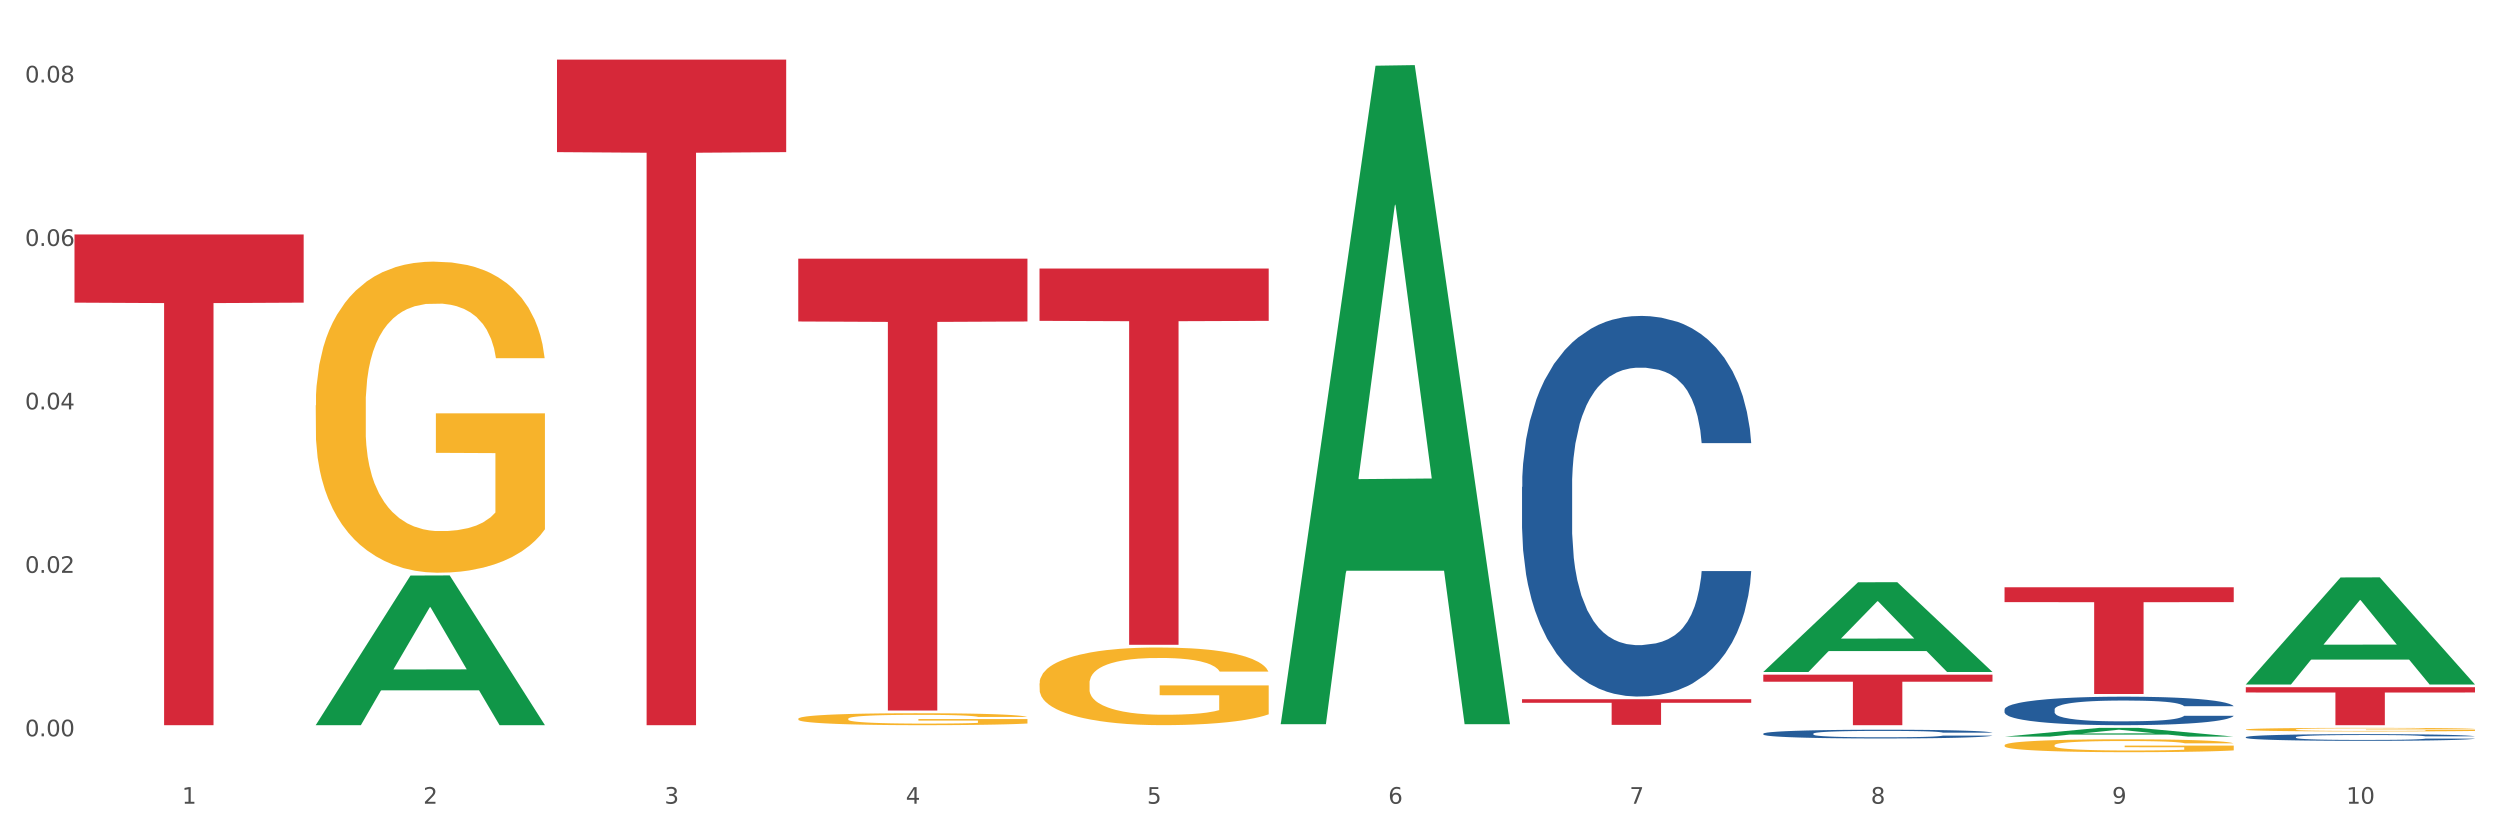 <?xml version="1.0" encoding="utf-8" standalone="no"?>
<!DOCTYPE svg PUBLIC "-//W3C//DTD SVG 1.1//EN"
  "http://www.w3.org/Graphics/SVG/1.1/DTD/svg11.dtd">
<svg xmlns:xlink="http://www.w3.org/1999/xlink" width="1080pt" height="360pt" viewBox="0 0 1080 360" xmlns="http://www.w3.org/2000/svg" version="1.1">
 <rect x="0" y="0" width="1080" height="360" fill="#333333" stroke="none"/>
 <defs>
  <style type="text/css">*{stroke-linejoin: round; stroke-linecap: butt}</style>
 </defs>
 <g id="figure_1">
  <g id="patch_1">
   <path d="M 0 360 
L 1080 360 
L 1080 0 
L 0 0 
z
" style="fill: #ffffff; stroke: #ffffff; stroke-linejoin: miter"/>
  </g>
  <g id="axes_1">
   <g id="matplotlib.axis_1">
    <g id="xtick_1">
     <g id="text_1">
      <!-- 1 -->
      <g style="fill: #4d4d4d" transform="translate(78.627 347.204) scale(0.096 -0.096)">
       <defs>
        <path id="DejaVuSans-31" d="M 794 531 
L 1825 531 
L 1825 4091 
L 703 3866 
L 703 4441 
L 1819 4666 
L 2450 4666 
L 2450 531 
L 3481 531 
L 3481 0 
L 794 0 
L 794 531 
z
" transform="scale(0.016)"/>
       </defs>
       <use xlink:href="#DejaVuSans-31"/>
      </g>
     </g>
    </g>
    <g id="xtick_2">
     <g id="text_2">
      <!-- 2 -->
      <g style="fill: #4d4d4d" transform="translate(182.851 347.204) scale(0.096 -0.096)">
       <defs>
        <path id="DejaVuSans-32" d="M 1228 531 
L 3431 531 
L 3431 0 
L 469 0 
L 469 531 
Q 828 903 1448 1529 
Q 2069 2156 2228 2338 
Q 2531 2678 2651 2914 
Q 2772 3150 2772 3378 
Q 2772 3750 2511 3984 
Q 2250 4219 1831 4219 
Q 1534 4219 1204 4116 
Q 875 4013 500 3803 
L 500 4441 
Q 881 4594 1212 4672 
Q 1544 4750 1819 4750 
Q 2544 4750 2975 4387 
Q 3406 4025 3406 3419 
Q 3406 3131 3298 2873 
Q 3191 2616 2906 2266 
Q 2828 2175 2409 1742 
Q 1991 1309 1228 531 
z
" transform="scale(0.016)"/>
       </defs>
       <use xlink:href="#DejaVuSans-32"/>
      </g>
     </g>
    </g>
    <g id="xtick_3">
     <g id="text_3">
      <!-- 3 -->
      <g style="fill: #4d4d4d" transform="translate(287.074 347.204) scale(0.096 -0.096)">
       <defs>
        <path id="DejaVuSans-33" d="M 2597 2516 
Q 3050 2419 3304 2112 
Q 3559 1806 3559 1356 
Q 3559 666 3084 287 
Q 2609 -91 1734 -91 
Q 1441 -91 1130 -33 
Q 819 25 488 141 
L 488 750 
Q 750 597 1062 519 
Q 1375 441 1716 441 
Q 2309 441 2620 675 
Q 2931 909 2931 1356 
Q 2931 1769 2642 2001 
Q 2353 2234 1838 2234 
L 1294 2234 
L 1294 2753 
L 1863 2753 
Q 2328 2753 2575 2939 
Q 2822 3125 2822 3475 
Q 2822 3834 2567 4026 
Q 2313 4219 1838 4219 
Q 1578 4219 1281 4162 
Q 984 4106 628 3988 
L 628 4550 
Q 988 4650 1302 4700 
Q 1616 4750 1894 4750 
Q 2613 4750 3031 4423 
Q 3450 4097 3450 3541 
Q 3450 3153 3228 2886 
Q 3006 2619 2597 2516 
z
" transform="scale(0.016)"/>
       </defs>
       <use xlink:href="#DejaVuSans-33"/>
      </g>
     </g>
    </g>
    <g id="xtick_4">
     <g id="text_4">
      <!-- 4 -->
      <g style="fill: #4d4d4d" transform="translate(391.298 347.204) scale(0.096 -0.096)">
       <defs>
        <path id="DejaVuSans-34" d="M 2419 4116 
L 825 1625 
L 2419 1625 
L 2419 4116 
z
M 2253 4666 
L 3047 4666 
L 3047 1625 
L 3713 1625 
L 3713 1100 
L 3047 1100 
L 3047 0 
L 2419 0 
L 2419 1100 
L 313 1100 
L 313 1709 
L 2253 4666 
z
" transform="scale(0.016)"/>
       </defs>
       <use xlink:href="#DejaVuSans-34"/>
      </g>
     </g>
    </g>
    <g id="xtick_5">
     <g id="text_5">
      <!-- 5 -->
      <g style="fill: #4d4d4d" transform="translate(495.522 347.204) scale(0.096 -0.096)">
       <defs>
        <path id="DejaVuSans-35" d="M 691 4666 
L 3169 4666 
L 3169 4134 
L 1269 4134 
L 1269 2991 
Q 1406 3038 1543 3061 
Q 1681 3084 1819 3084 
Q 2600 3084 3056 2656 
Q 3513 2228 3513 1497 
Q 3513 744 3044 326 
Q 2575 -91 1722 -91 
Q 1428 -91 1123 -41 
Q 819 9 494 109 
L 494 744 
Q 775 591 1075 516 
Q 1375 441 1709 441 
Q 2250 441 2565 725 
Q 2881 1009 2881 1497 
Q 2881 1984 2565 2268 
Q 2250 2553 1709 2553 
Q 1456 2553 1204 2497 
Q 953 2441 691 2322 
L 691 4666 
z
" transform="scale(0.016)"/>
       </defs>
       <use xlink:href="#DejaVuSans-35"/>
      </g>
     </g>
    </g>
    <g id="xtick_6">
     <g id="text_6">
      <!-- 6 -->
      <g style="fill: #4d4d4d" transform="translate(599.745 347.204) scale(0.096 -0.096)">
       <defs>
        <path id="DejaVuSans-36" d="M 2113 2584 
Q 1688 2584 1439 2293 
Q 1191 2003 1191 1497 
Q 1191 994 1439 701 
Q 1688 409 2113 409 
Q 2538 409 2786 701 
Q 3034 994 3034 1497 
Q 3034 2003 2786 2293 
Q 2538 2584 2113 2584 
z
M 3366 4563 
L 3366 3988 
Q 3128 4100 2886 4159 
Q 2644 4219 2406 4219 
Q 1781 4219 1451 3797 
Q 1122 3375 1075 2522 
Q 1259 2794 1537 2939 
Q 1816 3084 2150 3084 
Q 2853 3084 3261 2657 
Q 3669 2231 3669 1497 
Q 3669 778 3244 343 
Q 2819 -91 2113 -91 
Q 1303 -91 875 529 
Q 447 1150 447 2328 
Q 447 3434 972 4092 
Q 1497 4750 2381 4750 
Q 2619 4750 2861 4703 
Q 3103 4656 3366 4563 
z
" transform="scale(0.016)"/>
       </defs>
       <use xlink:href="#DejaVuSans-36"/>
      </g>
     </g>
    </g>
    <g id="xtick_7">
     <g id="text_7">
      <!-- 7 -->
      <g style="fill: #4d4d4d" transform="translate(703.969 347.204) scale(0.096 -0.096)">
       <defs>
        <path id="DejaVuSans-37" d="M 525 4666 
L 3525 4666 
L 3525 4397 
L 1831 0 
L 1172 0 
L 2766 4134 
L 525 4134 
L 525 4666 
z
" transform="scale(0.016)"/>
       </defs>
       <use xlink:href="#DejaVuSans-37"/>
      </g>
     </g>
    </g>
    <g id="xtick_8">
     <g id="text_8">
      <!-- 8 -->
      <g style="fill: #4d4d4d" transform="translate(808.193 347.204) scale(0.096 -0.096)">
       <defs>
        <path id="DejaVuSans-38" d="M 2034 2216 
Q 1584 2216 1326 1975 
Q 1069 1734 1069 1313 
Q 1069 891 1326 650 
Q 1584 409 2034 409 
Q 2484 409 2743 651 
Q 3003 894 3003 1313 
Q 3003 1734 2745 1975 
Q 2488 2216 2034 2216 
z
M 1403 2484 
Q 997 2584 770 2862 
Q 544 3141 544 3541 
Q 544 4100 942 4425 
Q 1341 4750 2034 4750 
Q 2731 4750 3128 4425 
Q 3525 4100 3525 3541 
Q 3525 3141 3298 2862 
Q 3072 2584 2669 2484 
Q 3125 2378 3379 2068 
Q 3634 1759 3634 1313 
Q 3634 634 3220 271 
Q 2806 -91 2034 -91 
Q 1263 -91 848 271 
Q 434 634 434 1313 
Q 434 1759 690 2068 
Q 947 2378 1403 2484 
z
M 1172 3481 
Q 1172 3119 1398 2916 
Q 1625 2713 2034 2713 
Q 2441 2713 2670 2916 
Q 2900 3119 2900 3481 
Q 2900 3844 2670 4047 
Q 2441 4250 2034 4250 
Q 1625 4250 1398 4047 
Q 1172 3844 1172 3481 
z
" transform="scale(0.016)"/>
       </defs>
       <use xlink:href="#DejaVuSans-38"/>
      </g>
     </g>
    </g>
    <g id="xtick_9">
     <g id="text_9">
      <!-- 9 -->
      <g style="fill: #4d4d4d" transform="translate(912.416 347.204) scale(0.096 -0.096)">
       <defs>
        <path id="DejaVuSans-39" d="M 703 97 
L 703 672 
Q 941 559 1184 500 
Q 1428 441 1663 441 
Q 2288 441 2617 861 
Q 2947 1281 2994 2138 
Q 2813 1869 2534 1725 
Q 2256 1581 1919 1581 
Q 1219 1581 811 2004 
Q 403 2428 403 3163 
Q 403 3881 828 4315 
Q 1253 4750 1959 4750 
Q 2769 4750 3195 4129 
Q 3622 3509 3622 2328 
Q 3622 1225 3098 567 
Q 2575 -91 1691 -91 
Q 1453 -91 1209 -44 
Q 966 3 703 97 
z
M 1959 2075 
Q 2384 2075 2632 2365 
Q 2881 2656 2881 3163 
Q 2881 3666 2632 3958 
Q 2384 4250 1959 4250 
Q 1534 4250 1286 3958 
Q 1038 3666 1038 3163 
Q 1038 2656 1286 2365 
Q 1534 2075 1959 2075 
z
" transform="scale(0.016)"/>
       </defs>
       <use xlink:href="#DejaVuSans-39"/>
      </g>
     </g>
    </g>
    <g id="xtick_10">
     <g id="text_10">
      <!-- 10 -->
      <g style="fill: #4d4d4d" transform="translate(1013.586 347.204) scale(0.096 -0.096)">
       <defs>
        <path id="DejaVuSans-30" d="M 2034 4250 
Q 1547 4250 1301 3770 
Q 1056 3291 1056 2328 
Q 1056 1369 1301 889 
Q 1547 409 2034 409 
Q 2525 409 2770 889 
Q 3016 1369 3016 2328 
Q 3016 3291 2770 3770 
Q 2525 4250 2034 4250 
z
M 2034 4750 
Q 2819 4750 3233 4129 
Q 3647 3509 3647 2328 
Q 3647 1150 3233 529 
Q 2819 -91 2034 -91 
Q 1250 -91 836 529 
Q 422 1150 422 2328 
Q 422 3509 836 4129 
Q 1250 4750 2034 4750 
z
" transform="scale(0.016)"/>
       </defs>
       <use xlink:href="#DejaVuSans-31"/>
       <use xlink:href="#DejaVuSans-30" transform="translate(63.623 0)"/>
      </g>
     </g>
    </g>
    <g id="xtick_11"/>
    <g id="xtick_12"/>
    <g id="xtick_13"/>
    <g id="xtick_14"/>
    <g id="xtick_15"/>
    <g id="xtick_16"/>
    <g id="xtick_17"/>
    <g id="xtick_18"/>
    <g id="xtick_19"/>
   </g>
   <g id="matplotlib.axis_2">
    <g id="ytick_1">
     <g id="text_11">
      <!-- 0.00 -->
      <g style="fill: #4d4d4d" transform="translate(10.8 318.085) scale(0.096 -0.096)">
       <defs>
        <path id="DejaVuSans-2e" d="M 684 794 
L 1344 794 
L 1344 0 
L 684 0 
L 684 794 
z
" transform="scale(0.016)"/>
       </defs>
       <use xlink:href="#DejaVuSans-30"/>
       <use xlink:href="#DejaVuSans-2e" transform="translate(63.623 0)"/>
       <use xlink:href="#DejaVuSans-30" transform="translate(95.41 0)"/>
       <use xlink:href="#DejaVuSans-30" transform="translate(159.033 0)"/>
      </g>
     </g>
    </g>
    <g id="ytick_2">
     <g id="text_12">
      <!-- 0.02 -->
      <g style="fill: #4d4d4d" transform="translate(10.8 247.471) scale(0.096 -0.096)">
       <use xlink:href="#DejaVuSans-30"/>
       <use xlink:href="#DejaVuSans-2e" transform="translate(63.623 0)"/>
       <use xlink:href="#DejaVuSans-30" transform="translate(95.41 0)"/>
       <use xlink:href="#DejaVuSans-32" transform="translate(159.033 0)"/>
      </g>
     </g>
    </g>
    <g id="ytick_3">
     <g id="text_13">
      <!-- 0.04 -->
      <g style="fill: #4d4d4d" transform="translate(10.8 176.857) scale(0.096 -0.096)">
       <use xlink:href="#DejaVuSans-30"/>
       <use xlink:href="#DejaVuSans-2e" transform="translate(63.623 0)"/>
       <use xlink:href="#DejaVuSans-30" transform="translate(95.41 0)"/>
       <use xlink:href="#DejaVuSans-34" transform="translate(159.033 0)"/>
      </g>
     </g>
    </g>
    <g id="ytick_4">
     <g id="text_14">
      <!-- 0.06 -->
      <g style="fill: #4d4d4d" transform="translate(10.8 106.243) scale(0.096 -0.096)">
       <use xlink:href="#DejaVuSans-30"/>
       <use xlink:href="#DejaVuSans-2e" transform="translate(63.623 0)"/>
       <use xlink:href="#DejaVuSans-30" transform="translate(95.41 0)"/>
       <use xlink:href="#DejaVuSans-36" transform="translate(159.033 0)"/>
      </g>
     </g>
    </g>
    <g id="ytick_5">
     <g id="text_15">
      <!-- 0.08 -->
      <g style="fill: #4d4d4d" transform="translate(10.8 35.629) scale(0.096 -0.096)">
       <use xlink:href="#DejaVuSans-30"/>
       <use xlink:href="#DejaVuSans-2e" transform="translate(63.623 0)"/>
       <use xlink:href="#DejaVuSans-30" transform="translate(95.41 0)"/>
       <use xlink:href="#DejaVuSans-38" transform="translate(159.033 0)"/>
      </g>
     </g>
    </g>
    <g id="ytick_6"/>
    <g id="ytick_7"/>
    <g id="ytick_8"/>
    <g id="ytick_9"/>
   </g>
   <g id="PolyCollection_1">
    <path d="M 136.399 313.16 
L 136.501 313.099 
L 177.331 248.638 
L 194.275 248.577 
L 235.411 313.281 
L 215.813 313.281 
L 206.932 298.214 
L 164.775 298.214 
L 164.469 298.457 
L 155.895 313.281 
L 136.399 313.281 
L 136.399 313.16 
L 170.083 289.222 
L 201.624 289.162 
L 186.007 262.369 
L 185.803 262.247 
L 185.599 262.429 
L 169.981 289.162 
L 170.083 289.222 
L 136.399 313.16 
z
" clip-path="url(#pc00eed083a)" style="fill: #109648"/>
    <path d="M 761.74 316.936 
L 761.857 316.933 
L 761.857 316.836 
L 762.208 316.705 
L 763.496 316.464 
L 765.134 316.281 
L 767.943 316.068 
L 769.465 315.978 
L 771.454 315.878 
L 775.551 315.716 
L 780.232 315.578 
L 783.509 315.502 
L 785.967 315.454 
L 791.467 315.368 
L 794.627 315.33 
L 797.904 315.299 
L 800.713 315.278 
L 805.395 315.254 
L 809.14 315.244 
L 813.47 315.24 
L 817.098 315.244 
L 821.897 315.257 
L 828.919 315.299 
L 831.611 315.323 
L 835.239 315.364 
L 838.984 315.419 
L 842.027 315.475 
L 845.538 315.554 
L 849.166 315.657 
L 852.677 315.788 
L 855.135 315.909 
L 857.125 316.037 
L 858.88 316.192 
L 860.168 316.361 
L 860.753 316.502 
L 839.335 316.502 
L 838.75 316.374 
L 837.58 316.237 
L 836.409 316.143 
L 835.122 316.068 
L 833.132 315.981 
L 831.377 315.926 
L 828.451 315.861 
L 825.759 315.819 
L 823.535 315.795 
L 820.843 315.774 
L 815.109 315.754 
L 811.012 315.754 
L 808.438 315.761 
L 805.278 315.778 
L 802.586 315.802 
L 799.426 315.843 
L 796.968 315.888 
L 794.51 315.947 
L 793.106 315.988 
L 790.999 316.064 
L 789.595 316.126 
L 787.722 316.233 
L 786.669 316.309 
L 784.796 316.505 
L 783.977 316.65 
L 783.626 316.75 
L 783.392 316.861 
L 783.392 317.398 
L 784.094 317.64 
L 784.679 317.743 
L 785.616 317.86 
L 787.371 318.012 
L 789.946 318.16 
L 792.638 318.267 
L 794.862 318.333 
L 796.968 318.381 
L 799.075 318.419 
L 801.65 318.454 
L 803.756 318.474 
L 806.916 318.495 
L 810.661 318.505 
L 813.587 318.505 
L 819.556 318.488 
L 822.248 318.471 
L 824.823 318.447 
L 827.632 318.409 
L 829.855 318.367 
L 831.143 318.336 
L 833.249 318.271 
L 834.888 318.202 
L 836.292 318.123 
L 837.229 318.054 
L 838.282 317.95 
L 839.101 317.833 
L 839.335 317.771 
L 860.753 317.771 
L 860.285 317.895 
L 859.465 318.016 
L 857.827 318.178 
L 856.539 318.271 
L 854.55 318.385 
L 852.443 318.481 
L 849.517 318.588 
L 846.825 318.667 
L 844.017 318.736 
L 840.974 318.798 
L 835.473 318.885 
L 833.483 318.909 
L 829.27 318.95 
L 825.993 318.974 
L 821.195 318.998 
L 816.279 319.012 
L 811.13 319.016 
L 806.565 319.009 
L 801.533 318.988 
L 798.373 318.967 
L 794.862 318.936 
L 790.765 318.888 
L 786.903 318.829 
L 783.275 318.76 
L 779.881 318.681 
L 776.721 318.591 
L 772.625 318.443 
L 769.582 318.298 
L 767.358 318.164 
L 765.837 318.05 
L 764.315 317.905 
L 763.496 317.805 
L 762.208 317.564 
L 761.74 317.34 
L 761.74 316.936 
z
" clip-path="url(#pc00eed083a)" style="fill: #255c99"/>
    <path d="M 865.964 306.5 
L 866.081 306.489 
L 866.081 306.174 
L 866.432 305.746 
L 867.719 304.959 
L 869.358 304.362 
L 872.167 303.665 
L 873.688 303.373 
L 875.678 303.046 
L 879.774 302.518 
L 884.456 302.068 
L 887.733 301.82 
L 890.19 301.663 
L 895.691 301.382 
L 898.851 301.258 
L 902.128 301.157 
L 904.937 301.089 
L 909.618 301.01 
L 913.364 300.977 
L 917.694 300.965 
L 921.322 300.977 
L 926.12 301.022 
L 933.143 301.157 
L 935.834 301.235 
L 939.463 301.37 
L 943.208 301.55 
L 946.251 301.73 
L 949.762 301.989 
L 953.39 302.326 
L 956.901 302.754 
L 959.359 303.148 
L 961.348 303.564 
L 963.104 304.07 
L 964.391 304.621 
L 964.976 305.082 
L 943.559 305.082 
L 942.974 304.666 
L 941.803 304.216 
L 940.633 303.913 
L 939.346 303.665 
L 937.356 303.384 
L 935.6 303.204 
L 932.674 302.99 
L 929.983 302.855 
L 927.759 302.776 
L 925.067 302.709 
L 919.332 302.641 
L 915.236 302.641 
L 912.661 302.664 
L 909.501 302.72 
L 906.81 302.799 
L 903.65 302.934 
L 901.192 303.08 
L 898.734 303.271 
L 897.33 303.406 
L 895.223 303.654 
L 893.819 303.856 
L 891.946 304.205 
L 890.893 304.452 
L 889.02 305.094 
L 888.201 305.566 
L 887.85 305.892 
L 887.616 306.252 
L 887.616 308.007 
L 888.318 308.795 
L 888.903 309.132 
L 889.839 309.515 
L 891.595 310.009 
L 894.17 310.493 
L 896.861 310.842 
L 899.085 311.056 
L 901.192 311.213 
L 903.298 311.337 
L 905.873 311.449 
L 907.98 311.517 
L 911.14 311.584 
L 914.885 311.618 
L 917.811 311.618 
L 923.78 311.562 
L 926.472 311.506 
L 929.046 311.427 
L 931.855 311.303 
L 934.079 311.168 
L 935.366 311.067 
L 937.473 310.853 
L 939.111 310.628 
L 940.516 310.369 
L 941.452 310.144 
L 942.505 309.807 
L 943.325 309.425 
L 943.559 309.222 
L 964.976 309.222 
L 964.508 309.627 
L 963.689 310.021 
L 962.05 310.549 
L 960.763 310.853 
L 958.773 311.224 
L 956.667 311.539 
L 953.741 311.888 
L 951.049 312.147 
L 948.24 312.372 
L 945.197 312.574 
L 939.697 312.855 
L 937.707 312.934 
L 933.494 313.069 
L 930.217 313.148 
L 925.418 313.227 
L 920.503 313.272 
L 915.353 313.283 
L 910.789 313.26 
L 905.756 313.193 
L 902.596 313.125 
L 899.085 313.024 
L 894.989 312.867 
L 891.127 312.675 
L 887.499 312.45 
L 884.105 312.192 
L 880.945 311.899 
L 876.848 311.416 
L 873.805 310.943 
L 871.582 310.504 
L 870.06 310.133 
L 868.539 309.661 
L 867.719 309.335 
L 866.432 308.547 
L 865.964 307.816 
L 865.964 306.5 
z
" clip-path="url(#pc00eed083a)" style="fill: #255c99"/>
    <path d="M 970.188 318.442 
L 970.305 318.439 
L 970.305 318.365 
L 970.656 318.264 
L 971.943 318.079 
L 973.582 317.938 
L 976.39 317.774 
L 977.912 317.705 
L 979.902 317.628 
L 983.998 317.504 
L 988.679 317.398 
L 991.956 317.34 
L 994.414 317.303 
L 999.915 317.236 
L 1003.075 317.207 
L 1006.352 317.183 
L 1009.161 317.168 
L 1013.842 317.149 
L 1017.587 317.141 
L 1021.917 317.138 
L 1025.546 317.141 
L 1030.344 317.152 
L 1037.366 317.183 
L 1040.058 317.202 
L 1043.686 317.234 
L 1047.431 317.276 
L 1050.474 317.319 
L 1053.985 317.379 
L 1057.613 317.459 
L 1061.125 317.56 
L 1063.582 317.652 
L 1065.572 317.75 
L 1067.327 317.869 
L 1068.615 317.999 
L 1069.2 318.108 
L 1047.782 318.108 
L 1047.197 318.01 
L 1046.027 317.904 
L 1044.857 317.832 
L 1043.569 317.774 
L 1041.58 317.708 
L 1039.824 317.665 
L 1036.898 317.615 
L 1034.206 317.583 
L 1031.983 317.565 
L 1029.291 317.549 
L 1023.556 317.533 
L 1019.46 317.533 
L 1016.885 317.538 
L 1013.725 317.552 
L 1011.033 317.57 
L 1007.873 317.602 
L 1005.415 317.636 
L 1002.958 317.681 
L 1001.553 317.713 
L 999.447 317.771 
L 998.042 317.819 
L 996.17 317.901 
L 995.116 317.959 
L 993.244 318.11 
L 992.424 318.222 
L 992.073 318.299 
L 991.839 318.383 
L 991.839 318.796 
L 992.541 318.982 
L 993.127 319.061 
L 994.063 319.151 
L 995.818 319.268 
L 998.393 319.382 
L 1001.085 319.464 
L 1003.309 319.514 
L 1005.415 319.551 
L 1007.522 319.58 
L 1010.097 319.607 
L 1012.203 319.623 
L 1015.363 319.639 
L 1019.109 319.647 
L 1022.035 319.647 
L 1028.003 319.633 
L 1030.695 319.62 
L 1033.27 319.602 
L 1036.079 319.573 
L 1038.303 319.541 
L 1039.59 319.517 
L 1041.697 319.467 
L 1043.335 319.414 
L 1044.739 319.353 
L 1045.676 319.3 
L 1046.729 319.22 
L 1047.548 319.13 
L 1047.782 319.083 
L 1069.2 319.083 
L 1068.732 319.178 
L 1067.913 319.271 
L 1066.274 319.395 
L 1064.987 319.467 
L 1062.997 319.554 
L 1060.89 319.628 
L 1057.965 319.71 
L 1055.273 319.771 
L 1052.464 319.824 
L 1049.421 319.872 
L 1043.92 319.938 
L 1041.931 319.957 
L 1037.717 319.988 
L 1034.44 320.007 
L 1029.642 320.025 
L 1024.726 320.036 
L 1019.577 320.039 
L 1015.012 320.033 
L 1009.98 320.018 
L 1006.82 320.002 
L 1003.309 319.978 
L 999.212 319.941 
L 995.35 319.896 
L 991.722 319.843 
L 988.328 319.782 
L 985.168 319.713 
L 981.072 319.599 
L 978.029 319.488 
L 975.805 319.384 
L 974.284 319.297 
L 972.762 319.186 
L 971.943 319.109 
L 970.656 318.924 
L 970.188 318.751 
L 970.188 318.442 
z
" clip-path="url(#pc00eed083a)" style="fill: #255c99"/>
    <path d="M 970.188 296.879 
L 1069.2 296.879 
L 1069.2 299.159 
L 1030.252 299.174 
L 1030.252 313.283 
L 1008.901 313.283 
L 1008.901 299.174 
L 970.188 299.159 
L 970.188 296.895 
L 970.188 296.879 
z
" clip-path="url(#pc00eed083a)" style="fill: #d62839"/>
    <path d="M 865.964 253.702 
L 964.976 253.702 
L 964.976 260.109 
L 926.028 260.153 
L 926.028 299.811 
L 904.677 299.811 
L 904.677 260.153 
L 865.964 260.109 
L 865.964 253.745 
L 865.964 253.702 
z
" clip-path="url(#pc00eed083a)" style="fill: #d62839"/>
    <path d="M 761.74 291.461 
L 860.753 291.461 
L 860.753 294.494 
L 821.805 294.514 
L 821.805 313.283 
L 800.454 313.283 
L 800.454 294.514 
L 761.74 294.494 
L 761.74 291.482 
L 761.74 291.461 
z
" clip-path="url(#pc00eed083a)" style="fill: #d62839"/>
    <path d="M 657.517 210.358 
L 657.634 210.208 
L 657.634 206.003 
L 657.985 200.297 
L 659.272 189.784 
L 660.911 181.825 
L 663.72 172.515 
L 665.241 168.61 
L 667.231 164.255 
L 671.327 157.197 
L 676.008 151.19 
L 679.285 147.886 
L 681.743 145.784 
L 687.244 142.03 
L 690.404 140.378 
L 693.681 139.026 
L 696.49 138.125 
L 701.171 137.074 
L 704.916 136.624 
L 709.247 136.473 
L 712.875 136.624 
L 717.673 137.224 
L 724.695 139.026 
L 727.387 140.078 
L 731.015 141.88 
L 734.76 144.282 
L 737.803 146.685 
L 741.314 150.139 
L 744.943 154.644 
L 748.454 160.351 
L 750.911 165.607 
L 752.901 171.163 
L 754.657 177.921 
L 755.944 185.279 
L 756.529 191.436 
L 735.112 191.436 
L 734.526 185.88 
L 733.356 179.873 
L 732.186 175.818 
L 730.898 172.515 
L 728.909 168.76 
L 727.153 166.358 
L 724.227 163.504 
L 721.535 161.702 
L 719.312 160.651 
L 716.62 159.75 
L 710.885 158.849 
L 706.789 158.849 
L 704.214 159.149 
L 701.054 159.9 
L 698.362 160.951 
L 695.202 162.753 
L 692.745 164.706 
L 690.287 167.259 
L 688.882 169.061 
L 686.776 172.364 
L 685.371 175.068 
L 683.499 179.723 
L 682.445 183.027 
L 680.573 191.587 
L 679.754 197.894 
L 679.402 202.249 
L 679.168 207.054 
L 679.168 230.481 
L 679.871 240.993 
L 680.456 245.498 
L 681.392 250.604 
L 683.148 257.212 
L 685.722 263.669 
L 688.414 268.324 
L 690.638 271.178 
L 692.745 273.28 
L 694.851 274.932 
L 697.426 276.434 
L 699.533 277.335 
L 702.693 278.236 
L 706.438 278.686 
L 709.364 278.686 
L 715.332 277.935 
L 718.024 277.185 
L 720.599 276.133 
L 723.408 274.482 
L 725.632 272.679 
L 726.919 271.328 
L 729.026 268.475 
L 730.664 265.471 
L 732.069 262.017 
L 733.005 259.014 
L 734.058 254.509 
L 734.877 249.403 
L 735.112 246.7 
L 756.529 246.7 
L 756.061 252.106 
L 755.242 257.362 
L 753.603 264.42 
L 752.316 268.475 
L 750.326 273.43 
L 748.22 277.635 
L 745.294 282.29 
L 742.602 285.744 
L 739.793 288.748 
L 736.75 291.451 
L 731.249 295.205 
L 729.26 296.256 
L 725.046 298.059 
L 721.769 299.11 
L 716.971 300.161 
L 712.055 300.762 
L 706.906 300.912 
L 702.341 300.611 
L 697.309 299.71 
L 694.149 298.809 
L 690.638 297.458 
L 686.542 295.355 
L 682.679 292.802 
L 679.051 289.799 
L 675.657 286.345 
L 672.497 282.441 
L 668.401 275.983 
L 665.358 269.676 
L 663.134 263.819 
L 661.613 258.864 
L 660.091 252.556 
L 659.272 248.201 
L 657.985 237.689 
L 657.517 227.928 
L 657.517 210.358 
z
" clip-path="url(#pc00eed083a)" style="fill: #255c99"/>
    <path d="M 657.517 302.067 
L 756.529 302.067 
L 756.529 303.607 
L 717.581 303.617 
L 717.581 313.149 
L 696.23 313.149 
L 696.23 303.617 
L 657.517 303.607 
L 657.517 302.077 
L 657.517 302.067 
z
" clip-path="url(#pc00eed083a)" style="fill: #d62839"/>
    <path d="M 344.846 111.755 
L 443.858 111.755 
L 443.858 138.882 
L 404.91 139.065 
L 404.91 306.96 
L 383.559 306.96 
L 383.559 139.065 
L 344.846 138.882 
L 344.846 111.938 
L 344.846 111.755 
z
" clip-path="url(#pc00eed083a)" style="fill: #d62839"/>
    <path d="M 240.622 25.759 
L 339.635 25.759 
L 339.635 65.716 
L 300.687 65.986 
L 300.687 313.283 
L 279.336 313.283 
L 279.336 65.986 
L 240.622 65.716 
L 240.622 26.029 
L 240.622 25.759 
z
" clip-path="url(#pc00eed083a)" style="fill: #d62839"/>
    <path d="M 32.175 101.278 
L 131.187 101.278 
L 131.187 130.74 
L 92.239 130.939 
L 92.239 313.283 
L 70.888 313.283 
L 70.888 130.939 
L 32.175 130.74 
L 32.175 101.477 
L 32.175 101.278 
z
" clip-path="url(#pc00eed083a)" style="fill: #d62839"/>
    <path d="M 970.188 315.152 
L 970.304 315.151 
L 970.304 315.1 
L 970.538 315.056 
L 971.707 314.95 
L 973.461 314.863 
L 974.747 314.816 
L 976.032 314.778 
L 977.552 314.74 
L 979.422 314.7 
L 982.813 314.642 
L 984.917 314.613 
L 987.488 314.582 
L 992.164 314.536 
L 995.554 314.511 
L 999.061 314.49 
L 1004.789 314.464 
L 1008.53 314.453 
L 1012.505 314.445 
L 1017.297 314.439 
L 1020.921 314.438 
L 1028.87 314.442 
L 1035.65 314.455 
L 1038.923 314.464 
L 1043.132 314.481 
L 1045.353 314.493 
L 1048.977 314.515 
L 1052.717 314.545 
L 1055.289 314.57 
L 1059.147 314.618 
L 1062.069 314.666 
L 1064.758 314.726 
L 1066.161 314.767 
L 1067.213 314.805 
L 1068.148 314.849 
L 1069.083 314.918 
L 1048.041 314.918 
L 1047.223 314.868 
L 1045.937 314.822 
L 1044.067 314.776 
L 1042.43 314.748 
L 1039.625 314.713 
L 1037.053 314.69 
L 1034.364 314.673 
L 1031.091 314.659 
L 1028.52 314.652 
L 1024.896 314.647 
L 1017.765 314.648 
L 1012.972 314.659 
L 1009.699 314.673 
L 1007.595 314.686 
L 1005.724 314.7 
L 1003.62 314.72 
L 1001.165 314.75 
L 999.412 314.776 
L 997.659 314.81 
L 996.256 314.844 
L 994.97 314.884 
L 993.918 314.926 
L 993.1 314.97 
L 992.398 315.024 
L 991.814 315.113 
L 991.814 315.306 
L 992.047 315.35 
L 992.632 315.408 
L 993.333 315.451 
L 994.502 315.504 
L 995.554 315.539 
L 997.542 315.59 
L 999.763 315.632 
L 1001.516 315.659 
L 1003.27 315.682 
L 1006.309 315.713 
L 1009.699 315.738 
L 1012.621 315.754 
L 1016.596 315.768 
L 1019.285 315.773 
L 1021.623 315.776 
L 1027.351 315.776 
L 1031.442 315.772 
L 1036.001 315.762 
L 1039.508 315.749 
L 1042.43 315.734 
L 1045.704 315.708 
L 1047.808 315.684 
L 1047.808 315.389 
L 1022.09 315.388 
L 1022.09 315.192 
L 1069.2 315.192 
L 1069.2 315.768 
L 1067.213 315.797 
L 1064.992 315.824 
L 1062.654 315.848 
L 1059.147 315.878 
L 1054.938 315.906 
L 1051.198 315.926 
L 1047.223 315.943 
L 1042.547 315.958 
L 1036.469 315.972 
L 1032.728 315.978 
L 1028.052 315.982 
L 1022.558 315.984 
L 1017.765 315.981 
L 1013.089 315.974 
L 1008.179 315.961 
L 1003.387 315.943 
L 999.763 315.924 
L 996.139 315.902 
L 992.281 315.872 
L 989.242 315.844 
L 986.904 315.818 
L 984.332 315.786 
L 981.527 315.744 
L 979.422 315.706 
L 977.552 315.666 
L 975.565 315.615 
L 974.162 315.571 
L 972.759 315.516 
L 971.941 315.475 
L 971.006 315.412 
L 970.304 315.323 
L 970.188 315.152 
z
" clip-path="url(#pc00eed083a)" style="fill: #f7b32b"/>
    <path d="M 865.964 321.953 
L 866.081 321.948 
L 866.081 321.765 
L 866.315 321.607 
L 867.484 321.226 
L 869.237 320.91 
L 870.523 320.742 
L 871.809 320.605 
L 873.329 320.468 
L 875.199 320.325 
L 878.589 320.117 
L 880.693 320.01 
L 883.265 319.898 
L 887.941 319.735 
L 891.331 319.644 
L 894.838 319.567 
L 900.566 319.476 
L 904.306 319.435 
L 908.281 319.404 
L 913.074 319.384 
L 916.698 319.379 
L 924.647 319.394 
L 931.427 319.44 
L 934.7 319.476 
L 938.908 319.537 
L 941.129 319.577 
L 944.753 319.659 
L 948.494 319.766 
L 951.066 319.857 
L 954.923 320.03 
L 957.846 320.203 
L 960.534 320.417 
L 961.937 320.564 
L 962.989 320.702 
L 963.924 320.859 
L 964.859 321.109 
L 943.818 321.109 
L 943 320.931 
L 941.714 320.763 
L 939.843 320.6 
L 938.207 320.498 
L 935.401 320.371 
L 932.829 320.29 
L 930.141 320.229 
L 926.868 320.178 
L 924.296 320.152 
L 920.672 320.132 
L 913.541 320.137 
L 908.749 320.178 
L 905.475 320.229 
L 903.371 320.274 
L 901.501 320.325 
L 899.397 320.396 
L 896.942 320.503 
L 895.188 320.6 
L 893.435 320.722 
L 892.032 320.844 
L 890.746 320.987 
L 889.694 321.139 
L 888.876 321.297 
L 888.175 321.49 
L 887.59 321.811 
L 887.59 322.508 
L 887.824 322.665 
L 888.408 322.874 
L 889.11 323.032 
L 890.279 323.22 
L 891.331 323.347 
L 893.318 323.53 
L 895.539 323.683 
L 897.293 323.779 
L 899.046 323.861 
L 902.085 323.973 
L 905.475 324.064 
L 908.398 324.12 
L 912.372 324.171 
L 915.061 324.192 
L 917.399 324.202 
L 923.127 324.202 
L 927.218 324.186 
L 931.777 324.151 
L 935.284 324.105 
L 938.207 324.049 
L 941.48 323.958 
L 943.584 323.871 
L 943.584 322.808 
L 917.867 322.803 
L 917.867 322.096 
L 964.976 322.096 
L 964.976 324.171 
L 962.989 324.278 
L 960.768 324.375 
L 958.43 324.461 
L 954.923 324.568 
L 950.715 324.67 
L 946.974 324.741 
L 943 324.802 
L 938.324 324.858 
L 932.245 324.909 
L 928.504 324.929 
L 923.828 324.944 
L 918.334 324.95 
L 913.541 324.939 
L 908.865 324.914 
L 903.956 324.868 
L 899.163 324.802 
L 895.539 324.736 
L 891.915 324.654 
L 888.058 324.548 
L 885.018 324.446 
L 882.68 324.354 
L 880.109 324.237 
L 877.303 324.085 
L 875.199 323.947 
L 873.329 323.805 
L 871.341 323.622 
L 869.938 323.464 
L 868.536 323.266 
L 867.717 323.118 
L 866.782 322.889 
L 866.081 322.569 
L 865.964 321.953 
z
" clip-path="url(#pc00eed083a)" style="fill: #f7b32b"/>
    <path d="M 449.069 295.223 
L 449.186 295.192 
L 449.186 294.089 
L 449.42 293.139 
L 450.589 290.842 
L 452.343 288.942 
L 453.628 287.931 
L 454.914 287.104 
L 456.434 286.276 
L 458.304 285.419 
L 461.694 284.162 
L 463.799 283.519 
L 466.37 282.845 
L 471.046 281.865 
L 474.436 281.313 
L 477.943 280.853 
L 483.671 280.302 
L 487.412 280.057 
L 491.386 279.873 
L 496.179 279.751 
L 499.803 279.72 
L 507.752 279.812 
L 514.532 280.088 
L 517.805 280.302 
L 522.014 280.67 
L 524.235 280.915 
L 527.859 281.405 
L 531.599 282.048 
L 534.171 282.6 
L 538.029 283.642 
L 540.951 284.683 
L 543.64 285.97 
L 545.043 286.859 
L 546.095 287.686 
L 547.03 288.636 
L 547.965 290.137 
L 526.923 290.137 
L 526.105 289.065 
L 524.819 288.054 
L 522.949 287.073 
L 521.312 286.46 
L 518.507 285.694 
L 515.935 285.204 
L 513.246 284.836 
L 509.973 284.53 
L 507.401 284.377 
L 503.778 284.254 
L 496.647 284.285 
L 491.854 284.53 
L 488.581 284.836 
L 486.477 285.112 
L 484.606 285.419 
L 482.502 285.848 
L 480.047 286.491 
L 478.294 287.073 
L 476.54 287.808 
L 475.138 288.544 
L 473.852 289.402 
L 472.8 290.321 
L 471.981 291.271 
L 471.28 292.435 
L 470.696 294.365 
L 470.696 298.562 
L 470.929 299.512 
L 471.514 300.768 
L 472.215 301.718 
L 473.384 302.852 
L 474.436 303.618 
L 476.424 304.721 
L 478.645 305.64 
L 480.398 306.222 
L 482.152 306.712 
L 485.191 307.386 
L 488.581 307.938 
L 491.503 308.275 
L 495.478 308.581 
L 498.167 308.704 
L 500.505 308.765 
L 506.232 308.765 
L 510.324 308.673 
L 514.883 308.459 
L 518.39 308.183 
L 521.312 307.846 
L 524.585 307.294 
L 526.69 306.774 
L 526.69 300.37 
L 500.972 300.34 
L 500.972 296.081 
L 548.082 296.081 
L 548.082 308.581 
L 546.095 309.225 
L 543.874 309.807 
L 541.536 310.328 
L 538.029 310.971 
L 533.82 311.584 
L 530.08 312.013 
L 526.105 312.38 
L 521.429 312.717 
L 515.351 313.024 
L 511.61 313.146 
L 506.934 313.238 
L 501.44 313.269 
L 496.647 313.208 
L 491.971 313.054 
L 487.061 312.779 
L 482.268 312.38 
L 478.645 311.982 
L 475.021 311.492 
L 471.163 310.849 
L 468.124 310.236 
L 465.786 309.684 
L 463.214 308.98 
L 460.409 308.06 
L 458.304 307.233 
L 456.434 306.375 
L 454.447 305.272 
L 453.044 304.323 
L 451.641 303.128 
L 450.823 302.239 
L 449.888 300.86 
L 449.186 298.93 
L 449.069 295.223 
z
" clip-path="url(#pc00eed083a)" style="fill: #f7b32b"/>
    <path d="M 449.069 116.018 
L 548.082 116.018 
L 548.082 138.607 
L 509.134 138.759 
L 509.134 278.565 
L 487.783 278.565 
L 487.783 138.759 
L 449.069 138.607 
L 449.069 116.171 
L 449.069 116.018 
z
" clip-path="url(#pc00eed083a)" style="fill: #d62839"/>
    <path d="M 344.846 310.503 
L 344.963 310.498 
L 344.963 310.329 
L 345.197 310.182 
L 346.366 309.828 
L 348.119 309.536 
L 349.405 309.38 
L 350.691 309.253 
L 352.21 309.125 
L 354.081 308.993 
L 357.471 308.799 
L 359.575 308.7 
L 362.147 308.597 
L 366.823 308.446 
L 370.213 308.361 
L 373.72 308.29 
L 379.448 308.205 
L 383.188 308.167 
L 387.163 308.139 
L 391.956 308.12 
L 395.579 308.115 
L 403.529 308.129 
L 410.309 308.172 
L 413.582 308.205 
L 417.79 308.261 
L 420.011 308.299 
L 423.635 308.375 
L 427.376 308.474 
L 429.947 308.559 
L 433.805 308.719 
L 436.728 308.88 
L 439.416 309.078 
L 440.819 309.215 
L 441.871 309.342 
L 442.806 309.489 
L 443.741 309.72 
L 422.7 309.72 
L 421.882 309.555 
L 420.596 309.399 
L 418.725 309.248 
L 417.089 309.153 
L 414.283 309.035 
L 411.711 308.96 
L 409.023 308.903 
L 405.75 308.856 
L 403.178 308.833 
L 399.554 308.814 
L 392.423 308.818 
L 387.63 308.856 
L 384.357 308.903 
L 382.253 308.946 
L 380.383 308.993 
L 378.279 309.059 
L 375.824 309.158 
L 374.07 309.248 
L 372.317 309.361 
L 370.914 309.474 
L 369.628 309.607 
L 368.576 309.748 
L 367.758 309.894 
L 367.056 310.074 
L 366.472 310.371 
L 366.472 311.018 
L 366.706 311.164 
L 367.29 311.357 
L 367.992 311.504 
L 369.161 311.678 
L 370.213 311.796 
L 372.2 311.966 
L 374.421 312.108 
L 376.174 312.197 
L 377.928 312.273 
L 380.967 312.377 
L 384.357 312.462 
L 387.28 312.514 
L 391.254 312.561 
L 393.943 312.58 
L 396.281 312.589 
L 402.009 312.589 
L 406.1 312.575 
L 410.659 312.542 
L 414.166 312.5 
L 417.089 312.448 
L 420.362 312.363 
L 422.466 312.282 
L 422.466 311.296 
L 396.748 311.291 
L 396.748 310.635 
L 443.858 310.635 
L 443.858 312.561 
L 441.871 312.66 
L 439.65 312.75 
L 437.312 312.83 
L 433.805 312.929 
L 429.597 313.023 
L 425.856 313.089 
L 421.882 313.146 
L 417.206 313.198 
L 411.127 313.245 
L 407.386 313.264 
L 402.71 313.278 
L 397.216 313.283 
L 392.423 313.273 
L 387.747 313.25 
L 382.838 313.207 
L 378.045 313.146 
L 374.421 313.085 
L 370.797 313.009 
L 366.94 312.91 
L 363.9 312.816 
L 361.562 312.731 
L 358.99 312.622 
L 356.185 312.481 
L 354.081 312.353 
L 352.21 312.221 
L 350.223 312.051 
L 348.82 311.905 
L 347.418 311.721 
L 346.599 311.584 
L 345.664 311.372 
L 344.963 311.074 
L 344.846 310.503 
z
" clip-path="url(#pc00eed083a)" style="fill: #f7b32b"/>
    <path d="M 136.399 175.126 
L 136.516 175.003 
L 136.516 170.584 
L 136.749 166.779 
L 137.918 157.574 
L 139.672 149.963 
L 140.958 145.913 
L 142.244 142.599 
L 143.763 139.285 
L 145.634 135.848 
L 149.024 130.815 
L 151.128 128.238 
L 153.699 125.537 
L 158.375 121.609 
L 161.765 119.4 
L 165.272 117.559 
L 171 115.349 
L 174.741 114.367 
L 178.716 113.631 
L 183.508 113.14 
L 187.132 113.017 
L 195.081 113.386 
L 201.861 114.49 
L 205.135 115.349 
L 209.343 116.822 
L 211.564 117.804 
L 215.188 119.768 
L 218.928 122.346 
L 221.5 124.555 
L 225.358 128.729 
L 228.28 132.902 
L 230.969 138.057 
L 232.372 141.617 
L 233.424 144.931 
L 234.359 148.736 
L 235.294 154.75 
L 214.253 154.75 
L 213.434 150.454 
L 212.148 146.404 
L 210.278 142.476 
L 208.641 140.021 
L 205.836 136.952 
L 203.264 134.989 
L 200.576 133.516 
L 197.302 132.288 
L 194.731 131.674 
L 191.107 131.183 
L 183.976 131.306 
L 179.183 132.288 
L 175.91 133.516 
L 173.806 134.62 
L 171.936 135.848 
L 169.831 137.566 
L 167.377 140.144 
L 165.623 142.476 
L 163.87 145.422 
L 162.467 148.368 
L 161.181 151.805 
L 160.129 155.487 
L 159.311 159.292 
L 158.609 163.956 
L 158.025 171.689 
L 158.025 188.505 
L 158.259 192.31 
L 158.843 197.343 
L 159.544 201.148 
L 160.713 205.689 
L 161.765 208.758 
L 163.753 213.177 
L 165.974 216.859 
L 167.727 219.191 
L 169.481 221.155 
L 172.52 223.856 
L 175.91 226.065 
L 178.833 227.415 
L 182.807 228.643 
L 185.496 229.134 
L 187.834 229.379 
L 193.562 229.379 
L 197.653 229.011 
L 202.212 228.152 
L 205.719 227.047 
L 208.641 225.697 
L 211.915 223.487 
L 214.019 221.401 
L 214.019 195.747 
L 188.301 195.624 
L 188.301 178.563 
L 235.411 178.563 
L 235.411 228.643 
L 233.424 231.22 
L 231.203 233.552 
L 228.865 235.639 
L 225.358 238.217 
L 221.15 240.672 
L 217.409 242.39 
L 213.434 243.863 
L 208.758 245.213 
L 202.68 246.441 
L 198.939 246.932 
L 194.263 247.3 
L 188.769 247.423 
L 183.976 247.177 
L 179.3 246.563 
L 174.39 245.459 
L 169.598 243.863 
L 165.974 242.267 
L 162.35 240.303 
L 158.492 237.726 
L 155.453 235.271 
L 153.115 233.061 
L 150.543 230.238 
L 147.738 226.556 
L 145.634 223.242 
L 143.763 219.805 
L 141.776 215.386 
L 140.373 211.581 
L 138.97 206.794 
L 138.152 203.235 
L 137.217 197.711 
L 136.516 189.978 
L 136.399 175.126 
z
" clip-path="url(#pc00eed083a)" style="fill: #f7b32b"/>
    <path d="M 553.293 312.315 
L 553.395 312.047 
L 594.225 28.388 
L 611.169 28.121 
L 652.306 312.849 
L 632.707 312.849 
L 623.827 246.546 
L 581.67 246.546 
L 581.364 247.616 
L 572.789 312.849 
L 553.293 312.849 
L 553.293 312.315 
L 586.978 206.979 
L 618.519 206.711 
L 602.901 88.81 
L 602.697 88.275 
L 602.493 89.077 
L 586.876 206.711 
L 586.978 206.979 
L 553.293 312.315 
z
" clip-path="url(#pc00eed083a)" style="fill: #109648"/>
    <path d="M 761.74 290.234 
L 761.842 290.197 
L 802.672 251.541 
L 819.617 251.505 
L 860.753 290.307 
L 841.154 290.307 
L 832.274 281.271 
L 790.117 281.271 
L 789.811 281.417 
L 781.237 290.307 
L 761.74 290.307 
L 761.74 290.234 
L 795.425 275.879 
L 826.966 275.842 
L 811.349 259.775 
L 811.144 259.702 
L 810.94 259.812 
L 795.323 275.842 
L 795.425 275.879 
L 761.74 290.234 
z
" clip-path="url(#pc00eed083a)" style="fill: #109648"/>
    <path d="M 865.964 318.217 
L 866.066 318.214 
L 906.896 314.441 
L 923.84 314.438 
L 964.976 318.224 
L 945.378 318.224 
L 936.498 317.343 
L 894.341 317.343 
L 894.034 317.357 
L 885.46 318.224 
L 865.964 318.224 
L 865.964 318.217 
L 899.649 316.816 
L 931.19 316.813 
L 915.572 315.245 
L 915.368 315.238 
L 915.164 315.248 
L 899.547 316.813 
L 899.649 316.816 
L 865.964 318.217 
z
" clip-path="url(#pc00eed083a)" style="fill: #109648"/>
    <path d="M 970.188 295.638 
L 970.29 295.594 
L 1011.12 249.457 
L 1028.064 249.414 
L 1069.2 295.725 
L 1049.602 295.725 
L 1040.721 284.94 
L 998.564 284.94 
L 998.258 285.114 
L 989.684 295.725 
L 970.188 295.725 
L 970.188 295.638 
L 1003.872 278.505 
L 1035.413 278.461 
L 1019.796 259.285 
L 1019.592 259.198 
L 1019.388 259.328 
L 1003.77 278.461 
L 1003.872 278.505 
L 970.188 295.638 
z
" clip-path="url(#pc00eed083a)" style="fill: #109648"/>
   </g>
  </g>
 </g>
 <defs>
  <clipPath id="pc00eed083a">
   <rect x="32.175" y="10.8" width="1037.025" height="329.109"/>
  </clipPath>
 </defs>
</svg>
